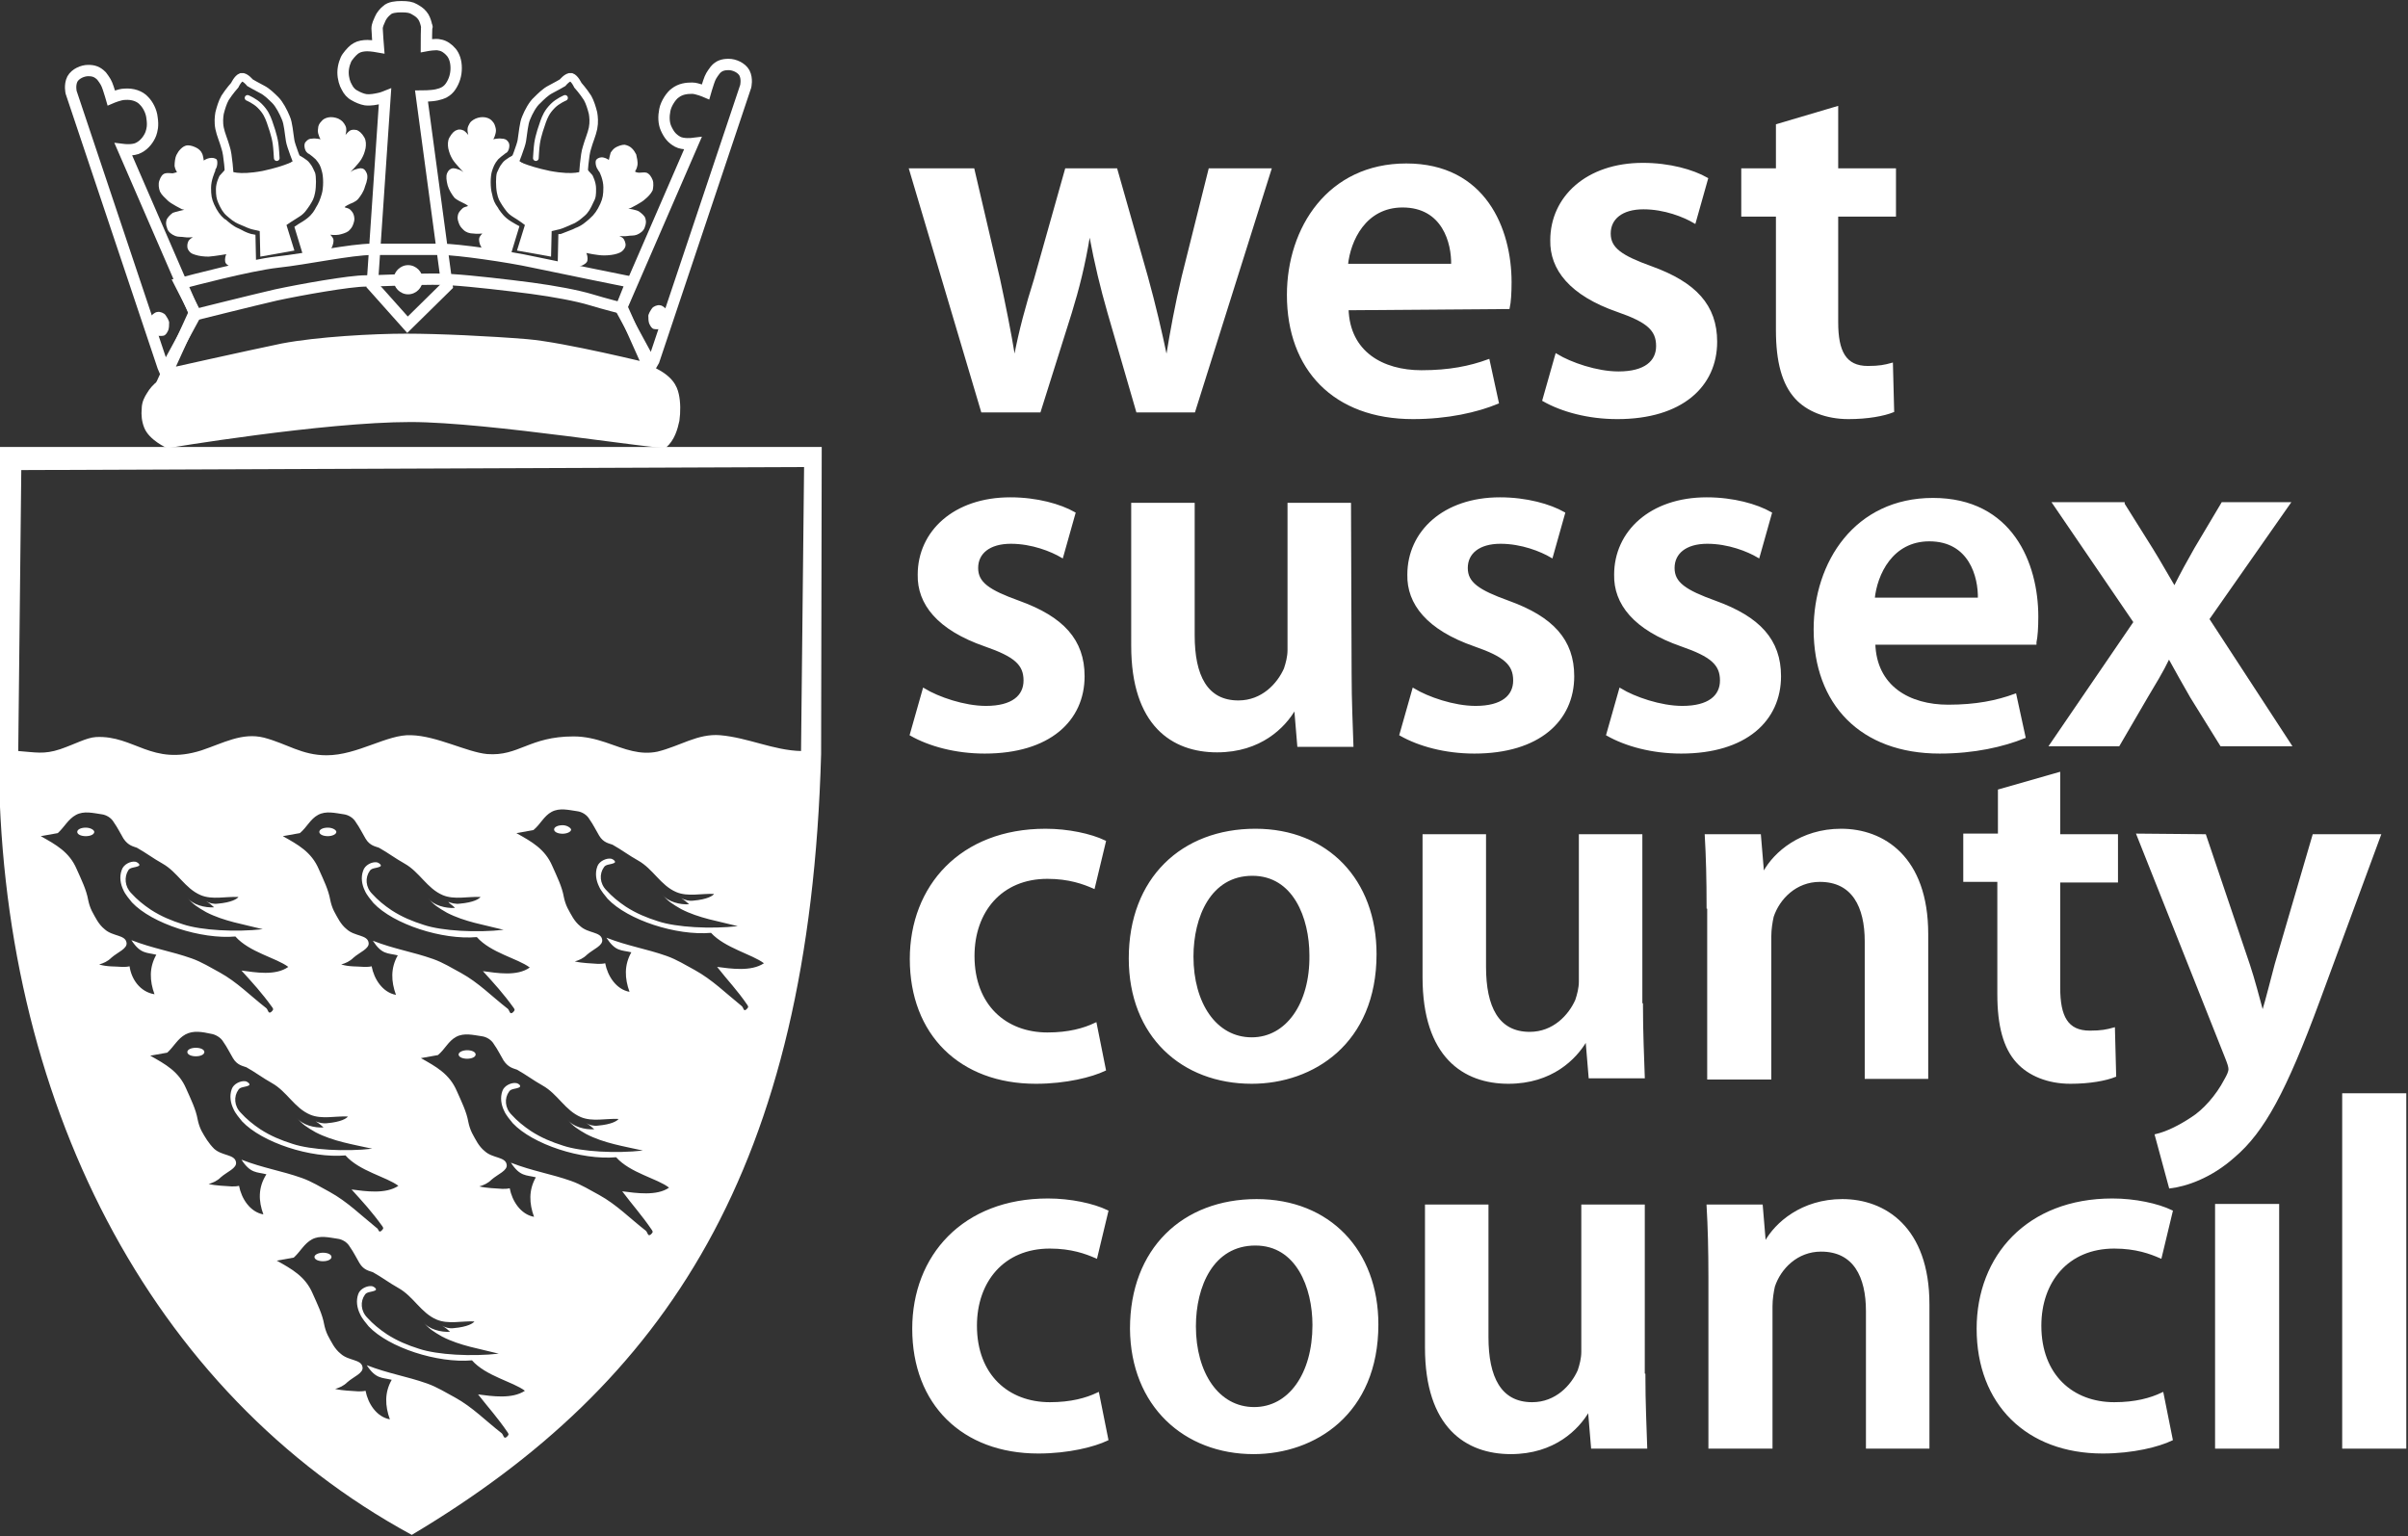 <?xml version="1.0" encoding="utf-8"?>
<!-- Generator: Adobe Illustrator 27.0.1, SVG Export Plug-In . SVG Version: 6.00 Build 0)  -->
<svg version="1.1" id="Layer_1" xmlns="http://www.w3.org/2000/svg" xmlns:xlink="http://www.w3.org/1999/xlink" x="0px" y="0px"
	 viewBox="0 0 395.9 252.6" style="enable-background:new 0 0 395.9 252.6;" xml:space="preserve">
<rect x="0" y="0" width="395.9" height="252.6" fill="#333333" stroke="none"/>
<style type="text/css">
	.st0{fill:none;}
	.st1{fill:#FFFFFF;}
	.st2{fill:none;stroke:#FFFFFF;stroke-width:1.865;stroke-miterlimit:14.236;}
	.st3{fill:none;stroke:#FFFFFF;stroke-width:1.399;stroke-miterlimit:14.236;}
	.st4{fill:none;stroke:#FFFFFF;stroke-width:0.932;stroke-linecap:round;stroke-miterlimit:14.236;}
	.st5{fill:#FFFFFF;stroke:#FFFFFF;stroke-width:0.438;stroke-miterlimit:14.236;}
</style>
<rect x="-1092.6" y="-81.8" class="st0" width="2118.6" height="2996.3"/>
<g>
	<path class="st1" d="M53.9,136.1c-0.8,0-1.4,0.3-1.4,0.7c0,0.4,0.6,0.7,1.4,0.7c0.7,0,1.4-0.3,1.4-0.7
		C55.3,136.5,54.7,136.1,53.9,136.1z"/>
	<path class="st1" d="M53.1,206c-0.7,0-1.4,0.3-1.4,0.7s0.6,0.7,1.4,0.7c0.8,0,1.4-0.3,1.4-0.7S53.9,206,53.1,206z"/>
	<path class="st1" d="M76.8,172.7c-0.7,0-1.4,0.3-1.4,0.7s0.6,0.7,1.4,0.7c0.8,0,1.4-0.3,1.4-0.7S77.6,172.7,76.8,172.7z"/>
	<path class="st1" d="M-0.1,73.5L-0.2,124c0,56.7,24.8,105,67.9,128.4c41.8-24.9,65.4-60.2,67.3-128.4l0.1-50.5H-0.1z M21.3,158.9
		c-0.4,0.1-0.8,0.1-1.2,0.1c-1.2-0.1-2.5,0-3.8-0.4c0.7-0.2,1.4-0.5,2-1.1c1-0.9,2.7-1.5,2.5-2.5c-0.2-1.3-2.3-1-3.6-2.2
		c-1-0.8-1.5-1.9-2.1-3c-0.3-0.6-0.5-1.3-0.6-1.8c-0.3-1.7-1.1-3.3-1.9-5.1c-1.2-2.8-3.4-4-5.9-5.4l2.8-0.5c1.1-1,1.7-2.3,3-3
		c1.3-0.7,2.8-0.3,4.2-0.1c0.8,0.1,1.6,0.6,2,1.3c0.7,1,1,1.7,1.6,2.7c0.8,1.2,1.7,1.3,2.2,1.5c1.6,0.9,2.6,1.7,4.2,2.6
		c2.5,1.4,3.7,4.1,6.3,5.2c1.9,0.8,4.1,0.2,6.2,0.3c-0.2,0.3-1.1,0.9-3.4,1.1c-0.7,0.1-1.4-0.1-1.9-0.4c0.5,0.3,1,0.7,1.3,1
		c-1.5,0.1-3.5-0.4-4.4-1.6c0.9,1.1,1.7,1.6,3.1,2.4c2.9,1.5,6.2,2,9.3,2.8c-4.4,0.5-10.1,0.2-13.1-0.8c-1.9-0.6-3.6-1.3-5.3-2.4
		c-1.2-0.8-2.3-1.7-3.2-2.7c-1.1-1.1-1.2-2.7-0.5-3.8c0.3-0.5,1.1-0.4,1.7-0.7c0.4-0.2-0.3-0.7-0.6-0.7c-0.7-0.1-1.9,0.4-2.2,1.4
		c-0.4,1.1-0.2,2.3,0.3,3.3c0.3,0.7,1,1.5,1.4,2c3.3,3.5,11.4,6.1,17,5.6c2.3,2.6,6.7,3.5,8.7,5c-2.1,1.5-5.4,0.9-7.7,0.6
		c1.9,2.1,3.3,3.6,5.1,6.1c0.2,0.3,0.1,0.4-0.2,0.7c-0.5,0.4-0.5-0.3-0.8-0.6c-2.7-2.1-4.8-4.3-7.7-5.9c-1.5-0.8-2.9-1.7-4.6-2.3
		c-3.4-1.2-6.3-1.6-9.9-3c1.5,2.3,2.5,2,4.1,2.4c-1.2,2.1-1.1,4.3-0.3,6.5C23,163.1,21.6,161,21.3,158.9z M74.8,149.3
		c-1.5,0.1-3.5-0.4-4.4-1.6c0.9,1.1,1.7,1.6,3.1,2.4c2.9,1.5,6.2,2,9.3,2.8c-4.4,0.5-10.1,0.2-13.1-0.8c-1.9-0.6-3.6-1.3-5.3-2.4
		c-1.2-0.8-2.3-1.7-3.2-2.7c-1.1-1.1-1.2-2.7-0.4-3.8c0.3-0.5,1.1-0.4,1.7-0.7c0.4-0.2-0.3-0.7-0.6-0.7c-0.7-0.1-1.9,0.4-2.2,1.4
		c-0.4,1.1-0.2,2.3,0.3,3.3c0.3,0.7,1,1.5,1.4,2c3.3,3.5,11.3,6.1,17,5.6c2.3,2.6,6.7,3.5,8.7,5c-2.1,1.5-5.4,0.9-7.7,0.6
		c1.9,2.1,3.3,3.6,5.1,6.1c0.2,0.3,0.1,0.4-0.2,0.7c-0.5,0.4-0.5-0.3-0.8-0.6c-2.7-2.1-4.8-4.3-7.7-5.9c-1.5-0.8-2.9-1.7-4.6-2.3
		c-3.4-1.2-6.3-1.6-9.9-3c1.5,2.3,2.4,2,4.1,2.4c-1.2,2.1-1.1,4.3-0.3,6.5c-2.2-0.4-3.6-2.6-4-4.7c-0.4,0.1-0.8,0.1-1.2,0.1
		c-1.2-0.1-2.5,0-3.8-0.4c0.7-0.2,1.4-0.5,2-1.1c1-0.9,2.7-1.5,2.5-2.5c-0.2-1.3-2.3-1-3.6-2.2c-1-0.8-1.5-1.9-2.1-3
		c-0.3-0.6-0.5-1.3-0.6-1.8c-0.3-1.7-1.1-3.3-1.9-5.1c-1.2-2.8-3.4-4-5.9-5.4l2.8-0.5c1.2-1,1.7-2.3,3-3c1.3-0.7,2.8-0.3,4.2-0.1
		c0.8,0.1,1.6,0.6,2,1.3c0.7,1,1,1.7,1.6,2.7c0.7,1.2,1.7,1.3,2.2,1.5c1.6,0.9,2.6,1.7,4.2,2.6c2.5,1.4,3.7,4.1,6.3,5.2
		c1.9,0.8,4.1,0.2,6.2,0.3c-0.2,0.3-1.1,0.9-3.4,1.1c-0.7,0.1-1.4-0.1-1.9-0.3C74,148.7,74.6,149,74.8,149.3z M43.3,199.7
		c-2.2-0.4-3.6-2.6-4-4.7c-0.4,0.1-0.8,0.1-1.2,0.1c-1.2-0.1-2.5-0.1-3.8-0.4c0.7-0.2,1.4-0.5,2-1.1c1-0.9,2.7-1.5,2.5-2.5
		c-0.2-1.3-2.3-1-3.6-2.2c-0.9-0.9-1.5-1.9-2.1-3c-0.3-0.6-0.5-1.3-0.6-1.8c-0.3-1.7-1.1-3.3-1.9-5.1c-1.2-2.8-3.4-4-5.9-5.4
		l2.8-0.5c1.1-1,1.7-2.3,3-3c1.3-0.7,2.8-0.4,4.2-0.1c0.7,0.1,1.6,0.6,2,1.3c0.7,1,1,1.7,1.6,2.7c0.7,1.2,1.7,1.3,2.2,1.5
		c1.6,0.9,2.6,1.7,4.2,2.6c2.5,1.4,3.7,4.1,6.3,5.2c1.9,0.8,4.1,0.2,6.2,0.3c-0.2,0.3-1.1,0.9-3.4,1.1c-0.7,0.1-1.4-0.1-1.9-0.3
		c0.5,0.3,1,0.7,1.3,1c-1.5,0.1-3.5-0.4-4.4-1.6c0.9,1.1,1.7,1.6,3.1,2.4c2.9,1.5,6.2,2,9.3,2.7c-4.4,0.5-10.1,0.2-13.1-0.8
		c-1.9-0.6-3.6-1.3-5.3-2.4c-1.2-0.8-2.3-1.7-3.2-2.7c-1.1-1.1-1.2-2.7-0.4-3.8c0.3-0.5,1.1-0.4,1.7-0.7c0.4-0.2-0.3-0.7-0.6-0.7
		c-0.7-0.1-1.9,0.4-2.2,1.3c-0.4,1.1-0.2,2.3,0.3,3.3c0.3,0.7,1,1.5,1.4,2c3.3,3.5,11.3,6.1,17,5.6c2.3,2.6,6.7,3.5,8.7,5
		c-2.1,1.4-5.4,0.9-7.7,0.6c1.9,2.1,3.3,3.6,5.1,6.1c0.2,0.3,0.1,0.4-0.2,0.7c-0.5,0.4-0.4-0.3-0.8-0.5c-2.6-2.1-4.8-4.3-7.7-5.9
		c-1.5-0.8-2.9-1.7-4.6-2.3c-3.4-1.2-6.3-1.6-9.9-3c1.5,2.3,2.5,2,4.1,2.4C42.4,195.3,42.5,197.5,43.3,199.7z M83.5,235.6
		c0.2,0.3,0.1,0.4-0.2,0.7c-0.5,0.4-0.5-0.3-0.8-0.6c-2.7-2.1-4.8-4.3-7.7-5.9c-1.5-0.8-2.9-1.7-4.6-2.3c-3.4-1.2-6.3-1.6-9.9-3
		c1.5,2.3,2.5,2,4.1,2.4c-1.2,2.1-1.1,4.3-0.3,6.5c-2.2-0.4-3.6-2.6-4-4.7c-0.4,0.1-0.8,0.1-1.2,0.1c-1.2-0.1-2.5-0.1-3.8-0.4
		c0.7-0.2,1.4-0.5,2-1.1c1-0.9,2.7-1.5,2.5-2.5c-0.2-1.3-2.3-1-3.6-2.2c-1-0.8-1.5-1.9-2.1-3c-0.3-0.6-0.5-1.3-0.6-1.8
		c-0.3-1.7-1.1-3.3-1.9-5.1c-1.2-2.8-3.4-4-5.9-5.4l2.8-0.5c1.1-1,1.7-2.3,3-3c1.3-0.7,2.8-0.3,4.2-0.1c0.8,0.1,1.6,0.6,2,1.3
		c0.7,1,1,1.7,1.6,2.7c0.7,1.2,1.7,1.3,2.2,1.5c1.6,0.9,2.6,1.7,4.2,2.6c2.5,1.4,3.7,4.1,6.3,5.2c1.9,0.8,4.1,0.2,6.2,0.3
		c-0.2,0.3-1.1,0.9-3.4,1.1c-0.7,0.1-1.4-0.1-1.9-0.4c0.5,0.3,1,0.7,1.3,1c-1.5,0.1-3.5-0.4-4.4-1.6c0.9,1.1,1.7,1.6,3.1,2.4
		c2.9,1.5,6.2,2,9.3,2.8c-4.4,0.5-10.1,0.2-13.1-0.8c-1.9-0.6-3.6-1.3-5.3-2.4c-1.2-0.8-2.3-1.7-3.2-2.7c-1.1-1.1-1.2-2.7-0.4-3.8
		c0.3-0.5,1.1-0.4,1.7-0.7c0.4-0.2-0.3-0.7-0.6-0.7c-0.7-0.1-1.9,0.4-2.2,1.3c-0.4,1.1-0.2,2.3,0.3,3.3c0.3,0.7,1,1.5,1.4,2
		c3.3,3.5,11.3,6.1,17,5.6c2.3,2.6,6.7,3.5,8.7,5c-2.1,1.4-5.4,0.9-7.7,0.6C80.4,231.6,81.8,233.1,83.5,235.6z M107.2,202.3
		c0.2,0.3,0.1,0.4-0.2,0.7c-0.5,0.4-0.5-0.3-0.8-0.6c-2.7-2.1-4.8-4.3-7.7-5.9c-1.5-0.8-2.9-1.7-4.6-2.3c-3.4-1.2-6.3-1.6-9.9-3
		c1.5,2.3,2.5,2,4.1,2.4c-1.2,2.1-1.1,4.3-0.3,6.5c-2.2-0.4-3.6-2.6-4-4.7c-0.4,0.1-0.8,0.1-1.2,0.1c-1.2-0.1-2.5-0.1-3.8-0.4
		c0.7-0.2,1.4-0.5,2-1.1c1-0.9,2.7-1.5,2.5-2.5c-0.2-1.3-2.3-1-3.6-2.2c-1-0.8-1.5-1.9-2.1-3c-0.3-0.6-0.5-1.3-0.6-1.8
		c-0.3-1.7-1.1-3.3-1.9-5.1c-1.2-2.8-3.4-4-5.9-5.4l2.8-0.5c1.2-1,1.7-2.3,3-3c1.3-0.7,2.8-0.3,4.2-0.1c0.8,0.1,1.6,0.6,2,1.3
		c0.7,1,1,1.7,1.6,2.7c0.8,1.2,1.7,1.3,2.2,1.5c1.6,0.9,2.6,1.7,4.2,2.6c2.5,1.4,3.7,4.1,6.3,5.2c1.9,0.8,4.1,0.2,6.2,0.3
		c-0.2,0.3-1.1,0.9-3.4,1.1c-0.7,0.1-1.4-0.1-1.9-0.4c0.5,0.3,1,0.7,1.3,1c-1.5,0.1-3.5-0.4-4.4-1.6c0.9,1.1,1.7,1.6,3.1,2.4
		c2.9,1.5,6.2,2,9.3,2.7c-4.4,0.5-10.1,0.2-13.1-0.8c-1.9-0.6-3.6-1.3-5.3-2.4c-1.2-0.8-2.3-1.7-3.2-2.7c-1.1-1.1-1.2-2.7-0.4-3.8
		c0.3-0.5,1.1-0.4,1.7-0.7c0.4-0.3-0.3-0.7-0.6-0.7c-0.7-0.1-1.9,0.4-2.2,1.3c-0.4,1.1-0.2,2.3,0.3,3.3c0.3,0.7,1,1.5,1.4,2
		c3.3,3.5,11.3,6.1,17,5.6c2.3,2.6,6.8,3.5,8.7,5c-2,1.4-5.4,0.9-7.7,0.6C104.1,198.3,105.5,199.8,107.2,202.3z M122.9,165.3
		c0.2,0.3,0.1,0.4-0.2,0.7c-0.5,0.4-0.4-0.3-0.8-0.6c-2.6-2.1-4.8-4.3-7.7-5.9c-1.5-0.8-2.9-1.7-4.6-2.3c-3.4-1.2-6.3-1.6-9.9-3
		c1.5,2.3,2.4,2,4.1,2.4c-1.2,2.1-1.1,4.3-0.3,6.5c-2.2-0.4-3.6-2.6-4-4.7c-0.4,0.1-0.8,0.1-1.2,0.1c-1.2-0.1-2.5-0.1-3.8-0.4
		c0.7-0.2,1.4-0.5,2-1.1c1-0.9,2.7-1.5,2.5-2.5c-0.2-1.3-2.3-1-3.6-2.2c-1-0.8-1.5-1.9-2.1-3c-0.3-0.6-0.5-1.3-0.6-1.8
		c-0.3-1.7-1.1-3.3-1.9-5.1c-1.2-2.8-3.4-4-5.9-5.4l2.8-0.5c1.2-1,1.7-2.3,3-3c1.3-0.7,2.8-0.3,4.2-0.1c0.8,0.1,1.6,0.6,2,1.3
		c0.7,1,1,1.7,1.6,2.7c0.7,1.2,1.7,1.3,2.2,1.5c1.6,0.9,2.6,1.7,4.2,2.6c2.5,1.4,3.7,4.1,6.3,5.2c1.9,0.8,4.1,0.2,6.2,0.3
		c-0.2,0.3-1.1,0.9-3.4,1.1c-0.7,0.1-1.4-0.1-2-0.4c0.5,0.3,1,0.7,1.3,1c-1.5,0.1-3.5-0.4-4.4-1.6c0.9,1.1,1.7,1.6,3.1,2.4
		c2.9,1.5,6.2,2,9.3,2.8c-4.4,0.5-10.1,0.2-13.1-0.8c-1.9-0.6-3.6-1.3-5.3-2.4c-1.2-0.8-2.3-1.7-3.2-2.7c-1.1-1.1-1.2-2.7-0.4-3.8
		c0.3-0.5,1.1-0.4,1.7-0.7c0.4-0.2-0.3-0.7-0.6-0.7c-0.7-0.1-1.9,0.4-2.2,1.3c-0.4,1.1-0.2,2.3,0.3,3.3c0.3,0.7,1,1.5,1.4,2
		c3.3,3.5,11.3,6.1,17,5.6c2.3,2.5,6.7,3.5,8.7,5c-2.1,1.4-5.4,0.9-7.7,0.6C119.7,161.3,121.2,162.8,122.9,165.3z M131.7,123.5
		c-4.5-0.1-8.7-2.2-13.3-2.6c-3.7-0.3-6.6,1.8-10.3,2.7c-1.4,0.3-2.8,0.2-4.1-0.1c-2.8-0.6-5.8-2.4-9.7-2.4c-7.3,0-9,3.3-14.2,2.9
		c-3.3-0.3-8.3-3-12.5-3.1c-3.9-0.2-8.8,3.3-13.9,3.3c-4.1,0-6.5-1.9-10.3-2.9c-3.6-0.9-6.7,0.9-10.3,2.1c-8.2,2.6-11-2.5-17.3-2.2
		c-1.6,0.1-3.3,1.1-5.9,2c-2.7,0.9-4.1,0.5-6.9,0.3l0.5-46.2l128.7-0.5L131.7,123.5z"/>
	<path class="st1" d="M32.2,172.3c-0.8,0-1.4,0.3-1.4,0.7c0,0.4,0.6,0.7,1.4,0.7c0.8,0,1.4-0.3,1.4-0.7
		C33.6,172.6,33,172.3,32.2,172.3z"/>
	<path class="st1" d="M14.1,136.1c-0.8,0-1.4,0.3-1.4,0.7c0,0.4,0.6,0.7,1.4,0.7s1.4-0.3,1.4-0.7C15.5,136.5,14.9,136.1,14.1,136.1z
		"/>
	<path class="st1" d="M92.5,135.7c-0.8,0-1.4,0.3-1.4,0.7c0,0.4,0.6,0.7,1.4,0.7c0.7,0,1.4-0.3,1.4-0.7
		C93.8,136.1,93.2,135.7,92.5,135.7z"/>
</g>
<path class="st1" d="M67.5,69.4c-14.3,0-40,4.3-40,4.3s-3-1.3-3.8-3.4c-0.4-1-0.5-2.1-0.4-3.1c0-1.1,0.5-2,0.9-2.6
	c0.8-1.4,2.4-2.7,4.5-3.4c2.1-0.7,11.2-3,16.3-3.7c5.1-0.7,15.4-2.3,22.4-2.3c7,0,17.5,0.7,23.5,1.6c6.1,0.9,13.6,2.2,16.6,3.6
	c3,1.4,3.8,3,4.1,4.4c0.3,1.3,0.3,3,0.1,4.4c-0.3,1.4-0.8,3.2-2.2,4.4C108.8,74.1,80.3,69.4,67.5,69.4"/>
<path class="st0" d="M30.5,46.4c0,0,10.5-2.8,15.1-3.3c4.7-0.5,12.1-2.1,15.6-2.1h11.4c2.6,0,11,1.2,15.1,2.1
	c4.2,0.9,16.1,3.3,16.1,3.3l-1.6,4l4.6,10.3c0,0-14.2-3.5-20.2-4c-6.1-0.5-14.5-0.9-19.8-0.9c-5.4,0-14.5,0.5-20.3,1.6
	c-5.8,1.2-19.2,4.2-19.2,4.2L32,51.3l-2.4-4.7L30.5,46.4z"/>
<path class="st2" d="M30.5,46.4c0,0,10.5-2.8,15.1-3.3c4.7-0.5,12.1-2.1,15.6-2.1h11.4c2.6,0,11,1.2,15.1,2.1
	c4.2,0.9,16.1,3.3,16.1,3.3l-1.6,4l4.6,10.3c0,0-14.2-3.5-20.2-4c-6.1-0.5-14.5-0.9-19.8-0.9c-5.4,0-14.5,0.5-20.3,1.6
	c-5.8,1.2-19.2,4.2-19.2,4.2L32,51.3l-2.4-4.7L30.5,46.4z"/>
<path class="st0" d="M107.5,59.3l15.1-45.1c0,0,0.3-1.2-0.2-2.2c-0.5-0.9-1.7-1.4-2.6-1.4c-0.9,0-1.6,0.2-2.2,0.9
	c-0.6,0.8-0.8,1.1-1.1,2c-0.3,0.9-0.5,1.6-0.5,1.6s-1.4-0.6-2.2-0.6c-0.9,0-1.9,0.1-2.8,0.8c-0.6,0.4-1.5,1.7-1.7,2.8
	c-0.2,1-0.2,2.1,0.2,3c0.5,1.1,1,1.7,1.9,2.2c0.9,0.5,2.5,0.3,2.5,0.3l-11.8,27.2l5,9.2L107.5,59.3z"/>
<path class="st2" d="M107.5,59.3l15.1-45.1c0,0,0.3-1.2-0.2-2.2c-0.5-0.9-1.7-1.4-2.6-1.4c-0.9,0-1.6,0.2-2.2,0.9
	c-0.6,0.8-0.8,1.1-1.1,2c-0.3,0.9-0.5,1.6-0.5,1.6s-1.4-0.6-2.2-0.6c-0.9,0-1.9,0.1-2.8,0.8c-0.6,0.4-1.5,1.7-1.7,2.8
	c-0.2,1-0.2,2.1,0.2,3c0.5,1.1,1,1.7,1.9,2.2c0.9,0.5,2.5,0.3,2.5,0.3l-11.8,27.2l5,9.2L107.5,59.3z"/>
<path class="st1" d="M109.7,51c0,0-0.7-0.8-1.2-0.8c-0.4-0.1-1.1,0.2-1.3,0.5c-0.2,0.3-0.7,1-0.6,1.4c0,0.3,0,0.6,0.1,1
	c0.1,0.3,0.4,0.9,0.8,1c0.4,0.1,1.2,0,1.2,0L109.7,51z"/>
<path class="st2" d="M31.9,51.8c0,0,9.6-2.4,13.5-3.3c4.2-0.9,12.1-2.3,14.7-2.3c2.6,0,11-0.5,14.2-0.2c3.3,0.2,9.3,0.9,13.1,1.4
	c3.7,0.5,7.5,1.2,9.8,1.9c2.3,0.7,5.1,1.4,5.1,1.4"/>
<path class="st0" d="M61.2,46.9l5.8,6.5l6.5-6.4l-4.2-31.2c0,0,1.6,0,2.5-0.2c0.9-0.2,1.7-0.5,2.3-1.4c0.6-0.9,0.9-1.9,0.9-3
	s-0.3-2-0.8-2.6c-0.5-0.6-1.2-1.1-1.9-1.2c-0.6-0.2-2.2,0.1-2.2,0.1s0-3.7,0.1-3.1c0,0.5-0.1-1.1-0.8-1.9c-0.4-0.5-0.8-0.7-1.3-1
	c-0.5-0.3-1.1-0.4-2.1-0.4c-0.9,0-1.9,0.1-2.4,0.6c-0.4,0.3-0.9,0.9-1.1,1.4c-0.2,0.5-0.5,1-0.5,1.6c0,0.5,0.2,3,0.2,3
	s-1.1-0.2-1.8-0.2c-0.6,0-1.3,0.1-1.8,0.4c-0.4,0.2-1,0.8-1.5,1.5c-0.3,0.4-0.7,1.5-0.7,2.5c0,1,0.3,1.9,0.6,2.4
	c0.3,0.6,0.7,1.1,1.3,1.4c0.5,0.3,1.2,0.6,1.8,0.7c0.9,0.1,1.7-0.1,2.2-0.2c0.5-0.1,1-0.3,1-0.3L61.2,46.9z"/>
<path class="st2" d="M61.2,46.9l5.8,6.5l6.5-6.4l-4.2-31.2c0,0,1.6,0,2.5-0.2c0.9-0.2,1.7-0.5,2.3-1.4c0.6-0.9,0.9-1.9,0.9-3
	s-0.3-2-0.8-2.6c-0.5-0.6-1.2-1.1-1.9-1.2c-0.6-0.2-2.2,0.1-2.2,0.1s0-3.7,0.1-3.1c0,0.5-0.1-1.1-0.8-1.9c-0.4-0.5-0.8-0.7-1.3-1
	c-0.5-0.3-1.1-0.4-2.1-0.4c-0.9,0-1.9,0.1-2.4,0.6c-0.4,0.3-0.9,0.9-1.1,1.4c-0.2,0.5-0.5,1-0.5,1.6c0,0.5,0.2,3,0.2,3
	s-1.1-0.2-1.8-0.2c-0.6,0-1.3,0.1-1.8,0.4c-0.4,0.2-1,0.8-1.5,1.5c-0.3,0.4-0.7,1.5-0.7,2.5c0,1,0.3,1.9,0.6,2.4
	c0.3,0.6,0.7,1.1,1.3,1.4c0.5,0.3,1.2,0.6,1.8,0.7c0.9,0.1,1.7-0.1,2.2-0.2c0.5-0.1,1-0.3,1-0.3L61.2,46.9z"/>
<path class="st1" d="M67.1,48.4c1.3,0,2.4-1.1,2.4-2.4c0-1.3-1.1-2.4-2.4-2.4c-1.3,0-2.4,1.1-2.4,2.4C64.7,47.3,65.8,48.4,67.1,48.4
	"/>
<path class="st1" d="M49.1,25.5c0,0,1.4,0.7,1.8,1.3c0.5,0.6,0.6,1,0.9,1.6c0.2,0.6,0.2,2.3,0,3.3c-0.2,1-0.4,1.3-0.9,2.1
	c-0.5,0.7-0.8,1.3-1.8,1.9c-1,0.6-2,1.3-2,1.3l1.3,4.2l-5.6,1l-0.1-4.2c0,0-0.5-0.1-1.3-0.3c-0.4-0.1-1.1-0.4-2-0.8
	c-1-0.4-1.5-0.9-2.1-1.4c-0.6-0.5-1-1.2-1.4-2.1c-0.3-0.7-0.4-1.2-0.4-2.3c0-1.1,0.6-2.2,0.6-2.2l1-1.1c0,0,1.8,1.8,6.6,0.8
	C47.9,27.5,49.1,25.5,49.1,25.5"/>
<g>
	<path class="st1" d="M47.2,40.4l-0.3-0.9c0,0-0.1,0-0.1,0.1c-0.3,0.2-0.9,0.3-0.9,0.3l-1.8,0.2h-0.5l0,0.9L47.2,40.4z"/>
	<path class="st1" d="M60.3,28.5c-0.2-0.5-0.5-0.8-0.8-0.8c-0.3-0.1-0.9,0.1-1.2,0.2c-0.3,0.1-0.7,0.4-0.7,0.4s1.3-1.3,1.8-2.1
		c0.4-0.7,0.5-1,0.7-1.8c0.1-0.6,0.1-1.3-0.2-1.8c-0.4-0.7-0.8-1-1.2-1.2c-0.5-0.1-0.9-0.1-1.2,0.1c-0.3,0.2-0.7,0.7-0.7,0.7
		s0.3-0.9,0-1.5c-0.3-0.6-0.6-0.9-1.2-1.2c-0.5-0.2-1.1-0.3-1.6-0.2c-0.5,0.1-0.9,0.3-1.2,0.7c-0.3,0.3-0.5,0.7-0.5,1.1
		c-0.1,0.4,0,0.9,0.1,1.1c0.1,0.4,0.3,0.7,0.3,0.7s-0.8-0.2-1.4-0.1c-0.4,0-0.7,0.1-1.1,0.6c-0.3,0.4-0.1,1.4,0.3,1.7
		c0.1,0.1,0.2,0.2,0.3,0.2c0.4,0.3,0.8,0.6,1.1,0.9c0.6,0.7,0.8,1.1,1,1.9c0.3,0.9,0.3,2.8,0,3.8c-0.3,1-0.5,1.5-1,2.3l-0.1,0.2
		c-0.4,0.7-0.9,1.3-2,2c-0.5,0.3-1,0.6-1.4,0.9l1.4,4.6l-7.7,1.3l-0.1-4.6c-0.2,0-0.4-0.1-0.6-0.1c-0.4-0.1-1-0.3-1.7-0.7l-0.4-0.2
		c-1-0.4-1.6-1-2.2-1.5l-0.2-0.1c-0.7-0.6-1.2-1.3-1.7-2.4c-0.4-0.9-0.5-1.5-0.5-2.7c0-1.3,0.6-2.5,0.6-2.6l0.1-0.2l0-0.1
		c0,0,0,0,0-0.1c0.4-0.5,0.4-1.5,0.2-1.7C35.3,26,35,25.9,34.4,26c-0.5,0.1-0.9,0.4-0.9,0.4s-0.1-0.9-0.3-1.2
		c-0.1-0.3-0.5-0.7-0.9-0.9c-0.4-0.2-0.9-0.4-1.4-0.4c-0.5,0-0.9,0.3-1.2,0.6c-0.3,0.3-0.5,0.6-0.7,1c-0.2,0.4-0.3,1.2-0.3,1.8
		c0.1,0.6,0.4,1,0.4,1s-0.2,0.1-0.7,0.2c-0.5,0-0.8-0.1-1.2,0c-0.5,0.1-0.8,0.6-1,1.2c-0.2,0.5-0.1,1.3,0.1,1.8
		c0.3,0.6,0.8,1,1.3,1.5c0.5,0.5,2.3,1.4,2.3,1.4l0.4,0.1c0,0-1.4,0.3-1.9,0.5c-0.4,0.3-0.8,0.7-1,1.1c-0.1,0.4-0.2,0.7,0.1,1.5
		c0.2,0.6,0.8,1,1.3,1.2c0.5,0.2,1,0.1,1.5,0.2s1.4,0,1.4,0s-0.5,0.3-0.7,0.6c-0.2,0.4-0.3,0.9-0.1,1.4c0.3,0.5,0.5,0.7,1.2,0.9
		c0.6,0.2,1.4,0.3,2.2,0.3c1.2-0.1,2.9-0.4,2.9-0.4s-0.2,0.4-0.2,0.9c0,0.5,0.1,0.7,0.6,1c0.5,0.3,0.5,0.3,1.3,0.3
		c0.8,0.1,1.5-0.1,2.1-0.2c0.6-0.1,2.3-0.5,3-0.6c0.7-0.1,2.3-0.4,2.9-0.5c0,0,2.3-0.3,3.3-0.5c1-0.2,2.1-0.3,2.8-0.4
		c0.7-0.2,1.2-0.4,1.5-1c0.3-0.6,0.4-1.2,0.3-1.5c-0.1-0.3-0.5-0.7-0.5-0.7s0.8,0.1,1.4,0c0.5-0.1,1.2-0.3,1.6-0.6
		c0.4-0.4,0.6-0.6,0.8-1.2c0.2-0.6,0.2-0.8,0.1-1.3c-0.1-0.5-0.4-0.8-0.6-1c-0.3-0.3-0.7-0.3-0.9-0.4c-0.2-0.1,0.9-0.6,0.9-0.6
		s0.9-0.3,1.3-0.8c0.4-0.5,0.9-1.2,1.1-2C60.4,29.7,60.5,29,60.3,28.5z"/>
</g>
<path class="st0" d="M49,26.9c0,0-1.2-3-1.3-3.8c-0.2-1.2-0.3-2.8-0.7-3.7c-0.4-1-1.1-2.3-1.7-2.9c-0.6-0.6-1.4-1.4-2.2-1.8
	c-0.8-0.4-2-1.1-2-1.1s-0.8-1-1.4-0.9c-0.6,0.2-1.1,1.3-1.1,1.3s-0.9,1-1.6,2.1c-0.4,0.7-0.7,1.7-0.9,2.5c-0.1,0.6-0.2,1.5,0,2.5
	c0.2,1,0.7,2.1,1,3.2c0.4,1.1,0.6,4.5,0.6,4.5s1.3,0.8,5.6,0C47.5,27.9,49,26.9,49,26.9"/>
<path class="st3" d="M49,26.9c0,0-1.2-3-1.3-3.8c-0.2-1.2-0.3-2.8-0.7-3.7c-0.4-1-1.1-2.3-1.7-2.9c-0.6-0.6-1.4-1.4-2.2-1.8
	c-0.8-0.4-2-1.1-2-1.1s-0.8-1-1.4-0.9c-0.6,0.2-1.1,1.3-1.1,1.3s-0.9,1-1.6,2.1c-0.4,0.7-0.7,1.7-0.9,2.5c-0.1,0.6-0.2,1.5,0,2.5
	c0.2,1,0.7,2.1,1,3.2c0.4,1.1,0.6,4.5,0.6,4.5s1.3,0.8,5.6,0C47.5,27.9,49,26.9,49,26.9z"/>
<path class="st4" d="M40.7,16.1c0,0,1.2,0.5,2,1.3c1,1,1.3,1.8,1.6,2.6c0.2,0.6,0.8,2.2,1,3.6c0.1,0.6,0.2,2.4,0.2,2.4"/>
<path class="st1" d="M84.4,25.5c0,0-1.4,0.7-1.8,1.3c-0.5,0.6-0.6,1-0.9,1.6c-0.2,0.6-0.2,2.3,0,3.3c0.2,1,0.4,1.3,0.9,2.1
	c0.5,0.7,0.8,1.3,1.8,1.9c1,0.6,1.9,1.3,1.9,1.3l-1.3,4.2l5.6,1l0.1-4.2c0,0,0.5-0.1,1.3-0.3c0.4-0.1,1.1-0.4,2-0.8
	c1-0.4,1.5-0.9,2.1-1.4c0.6-0.5,1-1.2,1.4-2.1C98,32.5,98,32.1,98,31c0-1.1-0.6-2.2-0.6-2.2l-1-1.1c0,0-1.8,1.8-6.6,0.8
	C85.7,27.5,84.4,25.5,84.4,25.5"/>
<g>
	<path class="st1" d="M89.8,40.1h-0.5l-1.8-0.2c0,0-0.5-0.1-0.9-0.3c0,0-0.1,0-0.1-0.1l-0.3,0.9l3.5,0.6L89.8,40.1z"/>
	<path class="st1" d="M107.3,29.6c-0.2-0.5-0.5-1-1-1.2c-0.4-0.1-0.7,0-1.2,0c-0.5,0-0.7-0.2-0.7-0.2s0.3-0.4,0.4-1
		c0.1-0.6-0.1-1.3-0.2-1.8c-0.2-0.4-0.4-0.7-0.7-1c-0.3-0.3-0.7-0.5-1.2-0.6c-0.5,0-1,0.2-1.4,0.4c-0.4,0.2-0.7,0.6-0.9,0.9
		c-0.1,0.3-0.3,1.2-0.3,1.2s-0.4-0.3-0.9-0.4c-0.5-0.1-0.9,0.1-1.1,0.3c-0.3,0.2-0.2,1.2,0.2,1.7c0,0.1,0.1,0.1,0.1,0.2l0.1,0.1
		c0.1,0.1,0.7,1.4,0.7,2.6c0,1.2-0.1,1.8-0.5,2.7c-0.5,1.1-1,1.8-1.7,2.4l-0.1,0.1c-0.6,0.5-1.2,1.1-2.3,1.5l-0.4,0.2
		c-0.8,0.3-1.3,0.5-1.8,0.7c-0.2,0.1-0.4,0.1-0.6,0.1l-0.1,4.6l-7.7-1.3l1.4-4.6C85,37,84.5,36.7,84,36.4c-1.1-0.7-1.5-1.3-2-2
		l-0.1-0.2c-0.6-0.8-0.8-1.3-1-2.3c-0.3-1-0.3-2.9,0-3.8c0.2-0.6,0.4-1.2,1-1.9c0.3-0.3,0.7-0.6,1.1-0.9c0.1-0.1,0.1-0.1,0.3-0.2
		c0.4-0.3,0.6-1.3,0.3-1.7c-0.3-0.5-0.7-0.6-1.1-0.6c-0.6-0.1-1.4,0.1-1.4,0.1s0.2-0.3,0.3-0.7c0.1-0.3,0.2-0.7,0.1-1.1
		c-0.1-0.4-0.2-0.8-0.5-1.1c-0.3-0.4-0.7-0.6-1.2-0.7c-0.6-0.1-1.1,0-1.6,0.2c-0.6,0.3-0.9,0.5-1.2,1.2c-0.3,0.6,0,1.5,0,1.5
		s-0.4-0.5-0.7-0.7c-0.4-0.2-0.8-0.3-1.2-0.1c-0.4,0.1-0.8,0.5-1.2,1.2c-0.3,0.5-0.3,1.2-0.2,1.8c0.2,0.8,0.3,1.1,0.7,1.8
		c0.5,0.8,1.8,2.1,1.8,2.1s-0.4-0.3-0.7-0.4c-0.3-0.1-0.8-0.3-1.2-0.2c-0.3,0.1-0.6,0.3-0.8,0.8c-0.2,0.5-0.1,1.2,0.1,2
		c0.2,0.7,0.7,1.5,1.1,2c0.4,0.4,1.3,0.8,1.3,0.8s1.1,0.5,0.9,0.6c-0.2,0.1-0.6,0.1-0.9,0.4c-0.3,0.3-0.6,0.6-0.7,1
		c-0.1,0.5-0.1,0.7,0.1,1.3c0.2,0.6,0.4,0.8,0.8,1.2c0.4,0.4,1,0.6,1.6,0.6c0.6,0.1,1.5,0,1.5,0s-0.4,0.4-0.5,0.7
		c-0.1,0.3,0,1,0.3,1.5c0.3,0.6,0.8,0.8,1.5,1c0.7,0.2,1.8,0.3,2.8,0.4c1,0.2,3.3,0.5,3.3,0.5c0.6,0.1,2.2,0.4,2.9,0.5
		c0.7,0.1,2.4,0.4,3,0.6c0.6,0.1,1.4,0.3,2.1,0.2c0.8-0.1,0.8,0,1.3-0.3c0.5-0.3,0.6-0.5,0.6-1c0-0.5-0.2-0.9-0.2-0.9
		s1.8,0.4,2.9,0.4c0.8,0,1.6-0.1,2.2-0.3c0.6-0.2,0.9-0.4,1.2-0.9c0.3-0.5,0.1-1-0.1-1.4c-0.2-0.4-0.8-0.6-0.8-0.6s0.9,0.1,1.4,0
		c0.5-0.1,1,0,1.5-0.2c0.5-0.2,1.1-0.6,1.3-1.2c0.3-0.8,0.2-1.1,0.1-1.5c-0.1-0.4-0.6-0.8-1-1.1c-0.4-0.3-1.8-0.5-1.8-0.5l0.4-0.1
		c0,0,1.8-0.9,2.3-1.4c0.5-0.4,1-0.9,1.3-1.5C107.4,30.9,107.5,30.1,107.3,29.6z"/>
</g>
<path class="st0" d="M84.5,26.9c0,0,1.2-3,1.3-3.8c0.2-1.2,0.3-2.8,0.7-3.7c0.4-1,1.1-2.3,1.8-2.9c0.6-0.6,1.4-1.4,2.2-1.8
	s2-1.1,2-1.1s0.8-1,1.4-0.9c0.6,0.2,1.1,1.3,1.1,1.3s0.9,1,1.6,2.1c0.4,0.7,0.7,1.7,0.9,2.5c0.1,0.6,0.2,1.5,0,2.5
	c-0.2,1-0.7,2.1-1,3.2c-0.4,1.1-0.6,4.5-0.6,4.5s-1.3,0.8-5.6,0C86,27.9,84.5,26.9,84.5,26.9"/>
<path class="st3" d="M84.5,26.9c0,0,1.2-3,1.3-3.8c0.2-1.2,0.3-2.8,0.7-3.7c0.4-1,1.1-2.3,1.8-2.9c0.6-0.6,1.4-1.4,2.2-1.8
	s2-1.1,2-1.1s0.8-1,1.4-0.9c0.6,0.2,1.1,1.3,1.1,1.3s0.9,1,1.6,2.1c0.4,0.7,0.7,1.7,0.9,2.5c0.1,0.6,0.2,1.5,0,2.5
	c-0.2,1-0.7,2.1-1,3.2c-0.4,1.1-0.6,4.5-0.6,4.5s-1.3,0.8-5.6,0C86,27.9,84.5,26.9,84.5,26.9z"/>
<path class="st4" d="M92.9,16.1c0,0-1.2,0.5-2,1.3c-1,1-1.3,1.8-1.6,2.6c-0.2,0.6-0.8,2.2-1,3.6c-0.1,0.6-0.2,2.4-0.2,2.4"/>
<path class="st0" d="M26.8,60.3L11.7,15.2c0,0-0.3-1.2,0.2-2.2c0.5-0.9,1.7-1.4,2.6-1.4s1.5,0.2,2.2,0.9c0.6,0.8,0.8,1.1,1.1,2
	c0.3,0.9,0.5,1.6,0.5,1.6s1.4-0.6,2.2-0.6c1.3-0.1,2.5,0.3,3.2,1.1c0.6,0.6,1.2,1.7,1.3,2.8c0.2,1.3,0,2-0.2,2.6
	c-0.3,0.8-1,1.8-2,2.3c-0.9,0.5-2.5,0.3-2.5,0.3l11.8,27.2l-5,9.2L26.8,60.3z"/>
<path class="st2" d="M26.8,60.3L11.7,15.2c0,0-0.3-1.2,0.2-2.2c0.5-0.9,1.7-1.4,2.6-1.4s1.5,0.2,2.2,0.9c0.6,0.8,0.8,1.1,1.1,2
	c0.3,0.9,0.5,1.6,0.5,1.6s1.4-0.6,2.2-0.6c1.3-0.1,2.5,0.3,3.2,1.1c0.6,0.6,1.2,1.7,1.3,2.8c0.2,1.3,0,2-0.2,2.6
	c-0.3,0.8-1,1.8-2,2.3c-0.9,0.5-2.5,0.3-2.5,0.3l11.8,27.2l-5,9.2L26.8,60.3z"/>
<path class="st1" d="M24.7,52.1c0,0,0.7-0.8,1.2-0.8c0.4-0.1,1.1,0.2,1.3,0.5c0.2,0.3,0.7,1,0.6,1.4c0,0.3,0,0.6-0.1,1
	c-0.1,0.3-0.4,0.9-0.8,1c-0.4,0.1-1.2,0-1.2,0L24.7,52.1z"/>
<path class="st1" d="M160,27.9l4.2,18c0.9,4.2,1.8,8.6,2.5,12.9h0.2c0.8-4.3,2-8.7,3.3-12.8l5.1-18.1h8.2l5,17.6
	c1.3,4.7,2.3,9,3.2,13.3h0.2c0.7-4.3,1.5-8.7,2.6-13.3l4.4-17.6h9.9l-12.5,39.7h-9.3l-4.7-16.2c-1.2-4.2-2.1-7.9-3-12.7H179
	c-0.8,4.9-1.8,8.8-3,12.7l-5.1,16.2h-9.4l-11.8-39.7H160z"/>
<path class="st5" d="M160,27.9l4.2,18c0.9,4.2,1.8,8.6,2.5,12.9h0.2c0.8-4.3,2-8.7,3.3-12.8l5.1-18.1h8.2l5,17.6
	c1.3,4.7,2.3,9,3.2,13.3h0.2c0.7-4.3,1.5-8.7,2.6-13.3l4.4-17.6h9.9l-12.5,39.7h-9.3l-4.7-16.2c-1.2-4.2-2.1-7.9-3-12.7H179
	c-0.8,4.9-1.8,8.8-3,12.7l-5.1,16.2h-9.4l-11.8-39.7H160z"/>
<path class="st1" d="M221.4,43.6c0.4-4.1,3-9.7,9.2-9.7c6.7,0,8.3,6,8.2,9.7H221.4z M248,50.6c0.2-0.9,0.3-2.4,0.3-4.2
	c0-8.7-4.2-19.3-17.1-19.3c-12.7,0-19.4,10.4-19.4,21.4c0,12.2,7.6,20.2,20.5,20.2c5.7,0,10.5-1.1,13.9-2.5l-1.5-6.9
	c-3,1.1-6.4,1.8-11,1.8c-6.4,0-12-3.1-12.2-10.3L248,50.6z"/>
<path class="st5" d="M221.4,43.6c0.4-4.1,3-9.7,9.2-9.7c6.7,0,8.3,6,8.2,9.7H221.4z M248,50.6c0.2-0.9,0.3-2.4,0.3-4.2
	c0-8.7-4.2-19.3-17.1-19.3c-12.7,0-19.4,10.4-19.4,21.4c0,12.2,7.6,20.2,20.5,20.2c5.7,0,10.5-1.1,13.9-2.5l-1.5-6.9
	c-3,1.1-6.4,1.8-11,1.8c-6.4,0-12-3.1-12.2-10.3L248,50.6z"/>
<path class="st1" d="M255.9,58.4c2.3,1.4,6.6,2.9,10.2,2.9c4.4,0,6.4-1.8,6.4-4.4c0-2.7-1.6-4.1-6.5-5.8c-7.8-2.7-11-6.9-10.9-11.6
	c0-7,5.8-12.5,15-12.5c4.4,0,8.2,1.1,10.5,2.4l-2,7.1c-1.7-1-4.9-2.3-8.4-2.3c-3.6,0-5.6,1.7-5.6,4.2c0,2.5,1.9,3.8,6.9,5.6
	c7.2,2.6,10.6,6.3,10.6,12.2c0,7.2-5.6,12.5-16.2,12.5c-4.8,0-9.1-1.2-12.1-2.9L255.9,58.4z"/>
<path class="st5" d="M255.9,58.4c2.3,1.4,6.6,2.9,10.2,2.9c4.4,0,6.4-1.8,6.4-4.4c0-2.7-1.6-4.1-6.5-5.8c-7.8-2.7-11-6.9-10.9-11.6
	c0-7,5.8-12.5,15-12.5c4.4,0,8.2,1.1,10.5,2.4l-2,7.1c-1.7-1-4.9-2.3-8.4-2.3c-3.6,0-5.6,1.7-5.6,4.2c0,2.5,1.9,3.8,6.9,5.6
	c7.2,2.6,10.6,6.3,10.6,12.2c0,7.2-5.6,12.5-16.2,12.5c-4.8,0-9.1-1.2-12.1-2.9L255.9,58.4z"/>
<path class="st1" d="M302,17.7v10.2h9.5v7.5H302V53c0,4.8,1.3,7.4,5.1,7.4c1.9,0,2.8-0.2,3.9-0.5l0.2,7.7c-1.5,0.6-4.1,1.1-7.3,1.1
	c-3.7,0-6.8-1.3-8.6-3.3c-2.1-2.3-3.1-5.9-3.1-11.1V35.4h-5.7v-7.5h5.7v-7.3L302,17.7z"/>
<path class="st5" d="M302,17.7v10.2h9.5v7.5H302V53c0,4.8,1.3,7.4,5.1,7.4c1.9,0,2.8-0.2,3.9-0.5l0.2,7.7c-1.5,0.6-4.1,1.1-7.3,1.1
	c-3.7,0-6.8-1.3-8.6-3.3c-2.1-2.3-3.1-5.9-3.1-11.1V35.4h-5.7v-7.5h5.7v-7.3L302,17.7z"/>
<path class="st1" d="M151.9,113.4c2.3,1.4,6.6,2.9,10.2,2.9c4.4,0,6.4-1.8,6.4-4.4c0-2.7-1.6-4.1-6.5-5.8c-7.8-2.7-11-6.9-10.9-11.6
	c0-7,5.8-12.5,15-12.5c4.4,0,8.2,1.1,10.5,2.4l-2,7.1c-1.7-1-4.9-2.3-8.4-2.3c-3.6,0-5.6,1.7-5.6,4.2c0,2.5,1.9,3.8,6.9,5.6
	c7.2,2.6,10.6,6.3,10.6,12.2c0,7.2-5.6,12.5-16.2,12.5c-4.8,0-9.1-1.2-12.1-2.9L151.9,113.4z"/>
<path class="st5" d="M151.9,113.4c2.3,1.4,6.6,2.9,10.2,2.9c4.4,0,6.4-1.8,6.4-4.4c0-2.7-1.6-4.1-6.5-5.8c-7.8-2.7-11-6.9-10.9-11.6
	c0-7,5.8-12.5,15-12.5c4.4,0,8.2,1.1,10.5,2.4l-2,7.1c-1.7-1-4.9-2.3-8.4-2.3c-3.6,0-5.6,1.7-5.6,4.2c0,2.5,1.9,3.8,6.9,5.6
	c7.2,2.6,10.6,6.3,10.6,12.2c0,7.2-5.6,12.5-16.2,12.5c-4.8,0-9.1-1.2-12.1-2.9L151.9,113.4z"/>
<path class="st1" d="M222,110.7c0,4.7,0.2,8.6,0.3,11.9h-8.8l-0.5-6h-0.2c-1.7,2.9-5.6,6.9-12.7,6.9c-7.3,0-13.9-4.3-13.9-17.3V82.9
	h10v21.6c0,6.6,2.1,10.9,7.4,10.9c4,0,6.6-2.9,7.7-5.4c0.3-0.9,0.6-2,0.6-3.1v-24h10L222,110.7z"/>
<path class="st5" d="M222,110.7c0,4.7,0.2,8.6,0.3,11.9h-8.8l-0.5-6h-0.2c-1.7,2.9-5.6,6.9-12.7,6.9c-7.3,0-13.9-4.3-13.9-17.3V82.9
	h10v21.6c0,6.6,2.1,10.9,7.4,10.9c4,0,6.6-2.9,7.7-5.4c0.3-0.9,0.6-2,0.6-3.1v-24h10L222,110.7z"/>
<path class="st1" d="M232.4,113.4c2.3,1.4,6.6,2.9,10.2,2.9c4.4,0,6.4-1.8,6.4-4.4c0-2.7-1.6-4.1-6.5-5.8c-7.8-2.7-11-6.9-10.9-11.6
	c0-7,5.8-12.5,15-12.5c4.4,0,8.2,1.1,10.5,2.4l-2,7.1c-1.7-1-4.9-2.3-8.4-2.3c-3.6,0-5.6,1.7-5.6,4.2c0,2.5,1.9,3.8,6.9,5.6
	c7.2,2.6,10.6,6.3,10.6,12.2c0,7.2-5.6,12.5-16.2,12.5c-4.8,0-9.1-1.2-12.1-2.9L232.4,113.4z"/>
<path class="st5" d="M232.4,113.4c2.3,1.4,6.6,2.9,10.2,2.9c4.4,0,6.4-1.8,6.4-4.4c0-2.7-1.6-4.1-6.5-5.8c-7.8-2.7-11-6.9-10.9-11.6
	c0-7,5.8-12.5,15-12.5c4.4,0,8.2,1.1,10.5,2.4l-2,7.1c-1.7-1-4.9-2.3-8.4-2.3c-3.6,0-5.6,1.7-5.6,4.2c0,2.5,1.9,3.8,6.9,5.6
	c7.2,2.6,10.6,6.3,10.6,12.2c0,7.2-5.6,12.5-16.2,12.5c-4.8,0-9.1-1.2-12.1-2.9L232.4,113.4z"/>
<path class="st1" d="M266.4,113.4c2.3,1.4,6.6,2.9,10.2,2.9c4.4,0,6.4-1.8,6.4-4.4c0-2.7-1.6-4.1-6.5-5.8c-7.8-2.7-11-6.9-10.9-11.6
	c0-7,5.8-12.5,15-12.5c4.4,0,8.2,1.1,10.5,2.4l-2,7.1c-1.7-1-4.9-2.3-8.4-2.3c-3.6,0-5.6,1.7-5.6,4.2c0,2.5,1.9,3.8,6.9,5.6
	c7.2,2.6,10.6,6.3,10.6,12.2c0,7.2-5.6,12.5-16.2,12.5c-4.8,0-9.1-1.2-12.1-2.9L266.4,113.4z"/>
<path class="st5" d="M266.4,113.4c2.3,1.4,6.6,2.9,10.2,2.9c4.4,0,6.4-1.8,6.4-4.4c0-2.7-1.6-4.1-6.5-5.8c-7.8-2.7-11-6.9-10.9-11.6
	c0-7,5.8-12.5,15-12.5c4.4,0,8.2,1.1,10.5,2.4l-2,7.1c-1.7-1-4.9-2.3-8.4-2.3c-3.6,0-5.6,1.7-5.6,4.2c0,2.5,1.9,3.8,6.9,5.6
	c7.2,2.6,10.6,6.3,10.6,12.2c0,7.2-5.6,12.5-16.2,12.5c-4.8,0-9.1-1.2-12.1-2.9L266.4,113.4z"/>
<path class="st1" d="M308,98.5c0.4-4.1,3-9.7,9.2-9.7c6.7,0,8.3,6,8.2,9.7H308z M334.6,105.6c0.2-0.9,0.3-2.4,0.3-4.2
	c0-8.7-4.2-19.3-17.1-19.3c-12.7,0-19.4,10.4-19.4,21.4c0,12.2,7.6,20.2,20.5,20.2c5.7,0,10.4-1.1,13.9-2.5l-1.5-6.9
	c-3,1.1-6.4,1.8-11,1.8c-6.4,0-12-3.1-12.2-10.3H334.6z"/>
<path class="st5" d="M308,98.5c0.4-4.1,3-9.7,9.2-9.7c6.7,0,8.3,6,8.2,9.7H308z M334.6,105.6c0.2-0.9,0.3-2.4,0.3-4.2
	c0-8.7-4.2-19.3-17.1-19.3c-12.7,0-19.4,10.4-19.4,21.4c0,12.2,7.6,20.2,20.5,20.2c5.7,0,10.4-1.1,13.9-2.5l-1.5-6.9
	c-3,1.1-6.4,1.8-11,1.8c-6.4,0-12-3.1-12.2-10.3H334.6z"/>
<path class="st1" d="M349.1,82.9l4.7,7.5c1.3,2.1,2.4,4.1,3.6,6.1h0.2c1.1-2.2,2.2-4.2,3.4-6.3l4.4-7.4h10.9l-13.3,19l13.5,20.7
	h-11.3l-4.9-7.9c-1.2-2.1-2.4-4.2-3.6-6.4h-0.2c-1.1,2.3-2.3,4.2-3.6,6.4l-4.6,7.9h-11.1l13.8-20.2l-13.3-19.5H349.1z"/>
<path class="st5" d="M349.1,82.9l4.7,7.5c1.3,2.1,2.4,4.1,3.6,6.1h0.2c1.1-2.2,2.2-4.2,3.4-6.3l4.4-7.4h10.9l-13.3,19l13.5,20.7
	h-11.3l-4.9-7.9c-1.2-2.1-2.4-4.2-3.6-6.4h-0.2c-1.1,2.3-2.3,4.2-3.6,6.4l-4.6,7.9h-11.1l13.8-20.2l-13.3-19.5H349.1z"/>
<path class="st1" d="M181.6,175.9c-2.1,1-6.3,2.1-11.3,2.1c-12.4,0-20.5-8-20.5-20.3c0-11.9,8.2-21.2,22.1-21.2
	c3.7,0,7.4,0.8,9.7,1.9l-1.8,7.5c-1.6-0.7-4-1.6-7.6-1.6c-7.7,0-12.2,5.6-12.2,12.9c0,8.2,5.3,12.8,12.2,12.8c3.5,0,6-0.7,7.9-1.6
	L181.6,175.9z"/>
<path class="st5" d="M181.6,175.9c-2.1,1-6.3,2.1-11.3,2.1c-12.4,0-20.5-8-20.5-20.3c0-11.9,8.2-21.2,22.1-21.2
	c3.7,0,7.4,0.8,9.7,1.9l-1.8,7.5c-1.6-0.7-4-1.6-7.6-1.6c-7.7,0-12.2,5.6-12.2,12.9c0,8.2,5.3,12.8,12.2,12.8c3.5,0,6-0.7,7.9-1.6
	L181.6,175.9z"/>
<path class="st1" d="M205.8,170.8c-6,0-9.8-5.8-9.8-13.5c0-6.6,2.9-13.5,9.9-13.5c6.9,0,9.6,7.1,9.6,13.3
	C215.6,165.1,211.6,170.8,205.8,170.8L205.8,170.8z M205.8,178c10,0,20.3-6.5,20.3-21.1c0-12.1-7.9-20.4-19.7-20.4
	c-12,0-20.6,8-20.6,21.1C185.8,170.3,194.4,178,205.8,178C205.7,178,205.8,178,205.8,178z"/>
<path class="st5" d="M205.8,170.8c-6,0-9.8-5.8-9.8-13.5c0-6.6,2.9-13.5,9.9-13.5c6.9,0,9.6,7.1,9.6,13.3
	C215.6,165.1,211.6,170.8,205.8,170.8L205.8,170.8z M205.8,178c10,0,20.3-6.5,20.3-21.1c0-12.1-7.9-20.4-19.7-20.4
	c-12,0-20.6,8-20.6,21.1C185.8,170.3,194.4,178,205.8,178C205.7,178,205.8,178,205.8,178z"/>
<path class="st1" d="M269.9,165.2c0,4.7,0.2,8.7,0.3,11.9h-8.8l-0.5-6h-0.2c-1.7,2.9-5.6,6.9-12.7,6.9c-7.3,0-13.9-4.3-13.9-17.3
	v-23.3h10V159c0,6.6,2.1,10.9,7.4,10.9c4,0,6.6-2.9,7.7-5.4c0.3-0.9,0.6-2,0.6-3.1v-24h10V165.2z"/>
<path class="st5" d="M269.9,165.2c0,4.7,0.2,8.7,0.3,11.9h-8.8l-0.5-6h-0.2c-1.7,2.9-5.6,6.9-12.7,6.9c-7.3,0-13.9-4.3-13.9-17.3
	v-23.3h10V159c0,6.6,2.1,10.9,7.4,10.9c4,0,6.6-2.9,7.7-5.4c0.3-0.9,0.6-2,0.6-3.1v-24h10V165.2z"/>
<path class="st1" d="M280.8,149.2c0-4.6-0.1-8.4-0.3-11.8h8.8l0.5,6h0.3c1.7-3.1,6-6.9,12.6-6.9c6.9,0,14.1,4.5,14.1,17.1v23.6h-10
	v-22.4c0-5.7-2.1-10-7.6-10c-4,0-6.8,2.9-7.8,5.9c-0.2,0.9-0.4,2.1-0.4,3.3v23.3h-10.1V149.2z"/>
<path class="st5" d="M280.8,149.2c0-4.6-0.1-8.4-0.3-11.8h8.8l0.5,6h0.3c1.7-3.1,6-6.9,12.6-6.9c6.9,0,14.1,4.5,14.1,17.1v23.6h-10
	v-22.4c0-5.7-2.1-10-7.6-10c-4,0-6.8,2.9-7.8,5.9c-0.2,0.9-0.4,2.1-0.4,3.3v23.3h-10.1V149.2z"/>
<path class="st1" d="M338.5,127.2v10.2h9.5v7.5h-9.5v17.5c0,4.8,1.3,7.3,5.1,7.3c1.9,0,2.8-0.2,3.9-0.5l0.2,7.7
	c-1.5,0.6-4.1,1.1-7.3,1.1c-3.7,0-6.8-1.3-8.7-3.4c-2.1-2.3-3.1-5.9-3.1-11.1v-18.7H323v-7.5h5.7V130L338.5,127.2z"/>
<path class="st5" d="M338.5,127.2v10.2h9.5v7.5h-9.5v17.5c0,4.8,1.3,7.3,5.1,7.3c1.9,0,2.8-0.2,3.9-0.5l0.2,7.7
	c-1.5,0.6-4.1,1.1-7.3,1.1c-3.7,0-6.8-1.3-8.7-3.4c-2.1-2.3-3.1-5.9-3.1-11.1v-18.7H323v-7.5h5.7V130L338.5,127.2z"/>
<path class="st1" d="M362.5,137.4l7.2,21.3c0.8,2.4,1.6,5.5,2.2,7.7h0.2c0.7-2.3,1.4-5.2,2.1-7.8l6.2-21.2h10.8l-10,27.1
	c-5.5,14.9-9.1,21.5-13.9,25.6c-3.9,3.5-8,4.8-10.5,5.1l-2.3-8.5c1.7-0.4,3.8-1.4,5.9-2.8c1.9-1.2,4.1-3.6,5.5-6.3
	c0.4-0.7,0.7-1.3,0.7-1.8c0-0.4-0.2-1-0.6-2l-14.5-36.5L362.5,137.4z"/>
<path class="st5" d="M362.5,137.4l7.2,21.3c0.8,2.4,1.6,5.5,2.2,7.7h0.2c0.7-2.3,1.4-5.2,2.1-7.8l6.2-21.2h10.8l-10,27.1
	c-5.5,14.9-9.1,21.5-13.9,25.6c-3.9,3.5-8,4.8-10.5,5.1l-2.3-8.5c1.7-0.4,3.8-1.4,5.9-2.8c1.9-1.2,4.1-3.6,5.5-6.3
	c0.4-0.7,0.7-1.3,0.7-1.8c0-0.4-0.2-1-0.6-2l-14.5-36.5L362.5,137.4z"/>
<path class="st1" d="M182,236.7c-2.1,1-6.3,2.1-11.3,2.1c-12.4,0-20.5-8-20.5-20.3c0-11.9,8.2-21.2,22.1-21.2c3.7,0,7.4,0.8,9.7,1.9
	l-1.8,7.5c-1.6-0.7-4-1.6-7.6-1.6c-7.7,0-12.2,5.6-12.2,12.9c0,8.2,5.3,12.8,12.2,12.8c3.5,0,6-0.7,7.9-1.6L182,236.7z"/>
<path class="st5" d="M182,236.7c-2.1,1-6.3,2.1-11.3,2.1c-12.4,0-20.5-8-20.5-20.3c0-11.9,8.2-21.2,22.1-21.2c3.7,0,7.4,0.8,9.7,1.9
	l-1.8,7.5c-1.6-0.7-4-1.6-7.6-1.6c-7.7,0-12.2,5.6-12.2,12.9c0,8.2,5.3,12.8,12.2,12.8c3.5,0,6-0.7,7.9-1.6L182,236.7z"/>
<path class="st1" d="M206.2,231.6c-6,0-9.8-5.8-9.8-13.5c0-6.6,2.9-13.5,10-13.5c6.9,0,9.6,7.1,9.6,13.3
	C216,226,212,231.6,206.2,231.6L206.2,231.6z M206.1,238.9c10,0,20.3-6.5,20.3-21.1c0-12.1-7.9-20.4-19.8-20.4
	c-12,0-20.6,8-20.6,21.1C186.1,231.1,194.8,238.9,206.1,238.9C206,238.9,206.1,238.9,206.1,238.9z"/>
<path class="st5" d="M206.2,231.6c-6,0-9.8-5.8-9.8-13.5c0-6.6,2.9-13.5,10-13.5c6.9,0,9.6,7.1,9.6,13.3
	C216,226,212,231.6,206.2,231.6L206.2,231.6z M206.1,238.9c10,0,20.3-6.5,20.3-21.1c0-12.1-7.9-20.4-19.8-20.4
	c-12,0-20.6,8-20.6,21.1C186.1,231.1,194.8,238.9,206.1,238.9C206,238.9,206.1,238.9,206.1,238.9z"/>
<path class="st1" d="M270.3,226.1c0,4.7,0.2,8.6,0.3,11.9h-8.8l-0.5-6h-0.2c-1.7,2.9-5.6,6.9-12.7,6.9c-7.3,0-13.9-4.3-13.9-17.3
	v-23.3h10v21.6c0,6.6,2.1,10.9,7.4,10.9c4,0,6.6-2.9,7.7-5.4c0.3-0.9,0.6-2,0.6-3.1v-24h10V226.1z"/>
<path class="st5" d="M270.3,226.1c0,4.7,0.2,8.6,0.3,11.9h-8.8l-0.5-6h-0.2c-1.7,2.9-5.6,6.9-12.7,6.9c-7.3,0-13.9-4.3-13.9-17.3
	v-23.3h10v21.6c0,6.6,2.1,10.9,7.4,10.9c4,0,6.6-2.9,7.7-5.4c0.3-0.9,0.6-2,0.6-3.1v-24h10V226.1z"/>
<path class="st1" d="M281.1,210.1c0-4.6-0.1-8.4-0.3-11.8h8.8l0.5,6h0.2c1.7-3.1,6-6.9,12.6-6.9c6.9,0,14.1,4.5,14.1,17.1V238h-10
	v-22.4c0-5.7-2.1-10-7.6-10c-4,0-6.8,2.9-7.8,5.9c-0.2,0.9-0.4,2.1-0.4,3.3V238h-10.1V210.1z"/>
<path class="st5" d="M281.1,210.1c0-4.6-0.1-8.4-0.3-11.8h8.8l0.5,6h0.2c1.7-3.1,6-6.9,12.6-6.9c6.9,0,14.1,4.5,14.1,17.1V238h-10
	v-22.4c0-5.7-2.1-10-7.6-10c-4,0-6.8,2.9-7.8,5.9c-0.2,0.9-0.4,2.1-0.4,3.3V238h-10.1V210.1z"/>
<path class="st1" d="M357,236.7c-2.1,1-6.3,2.1-11.3,2.1c-12.4,0-20.5-8-20.5-20.3c0-11.9,8.2-21.2,22.1-21.2c3.7,0,7.4,0.8,9.7,1.9
	l-1.8,7.5c-1.6-0.7-4-1.6-7.6-1.6c-7.7,0-12.2,5.6-12.2,12.9c0,8.2,5.3,12.8,12.2,12.8c3.5,0,6-0.7,7.9-1.6L357,236.7z"/>
<g>
	<path class="st5" d="M357,236.7c-2.1,1-6.3,2.1-11.3,2.1c-12.4,0-20.5-8-20.5-20.3c0-11.9,8.2-21.2,22.1-21.2
		c3.7,0,7.4,0.8,9.7,1.9l-1.8,7.5c-1.6-0.7-4-1.6-7.6-1.6c-7.7,0-12.2,5.6-12.2,12.9c0,8.2,5.3,12.8,12.2,12.8c3.5,0,6-0.7,7.9-1.6
		L357,236.7z"/>
	<path class="st5" d="M364.4,198.2h10.1V238h-10.1V198.2z"/>
	<path class="st5" d="M385.3,180h10.1v58h-10.1V180z"/>
</g>
</svg>
